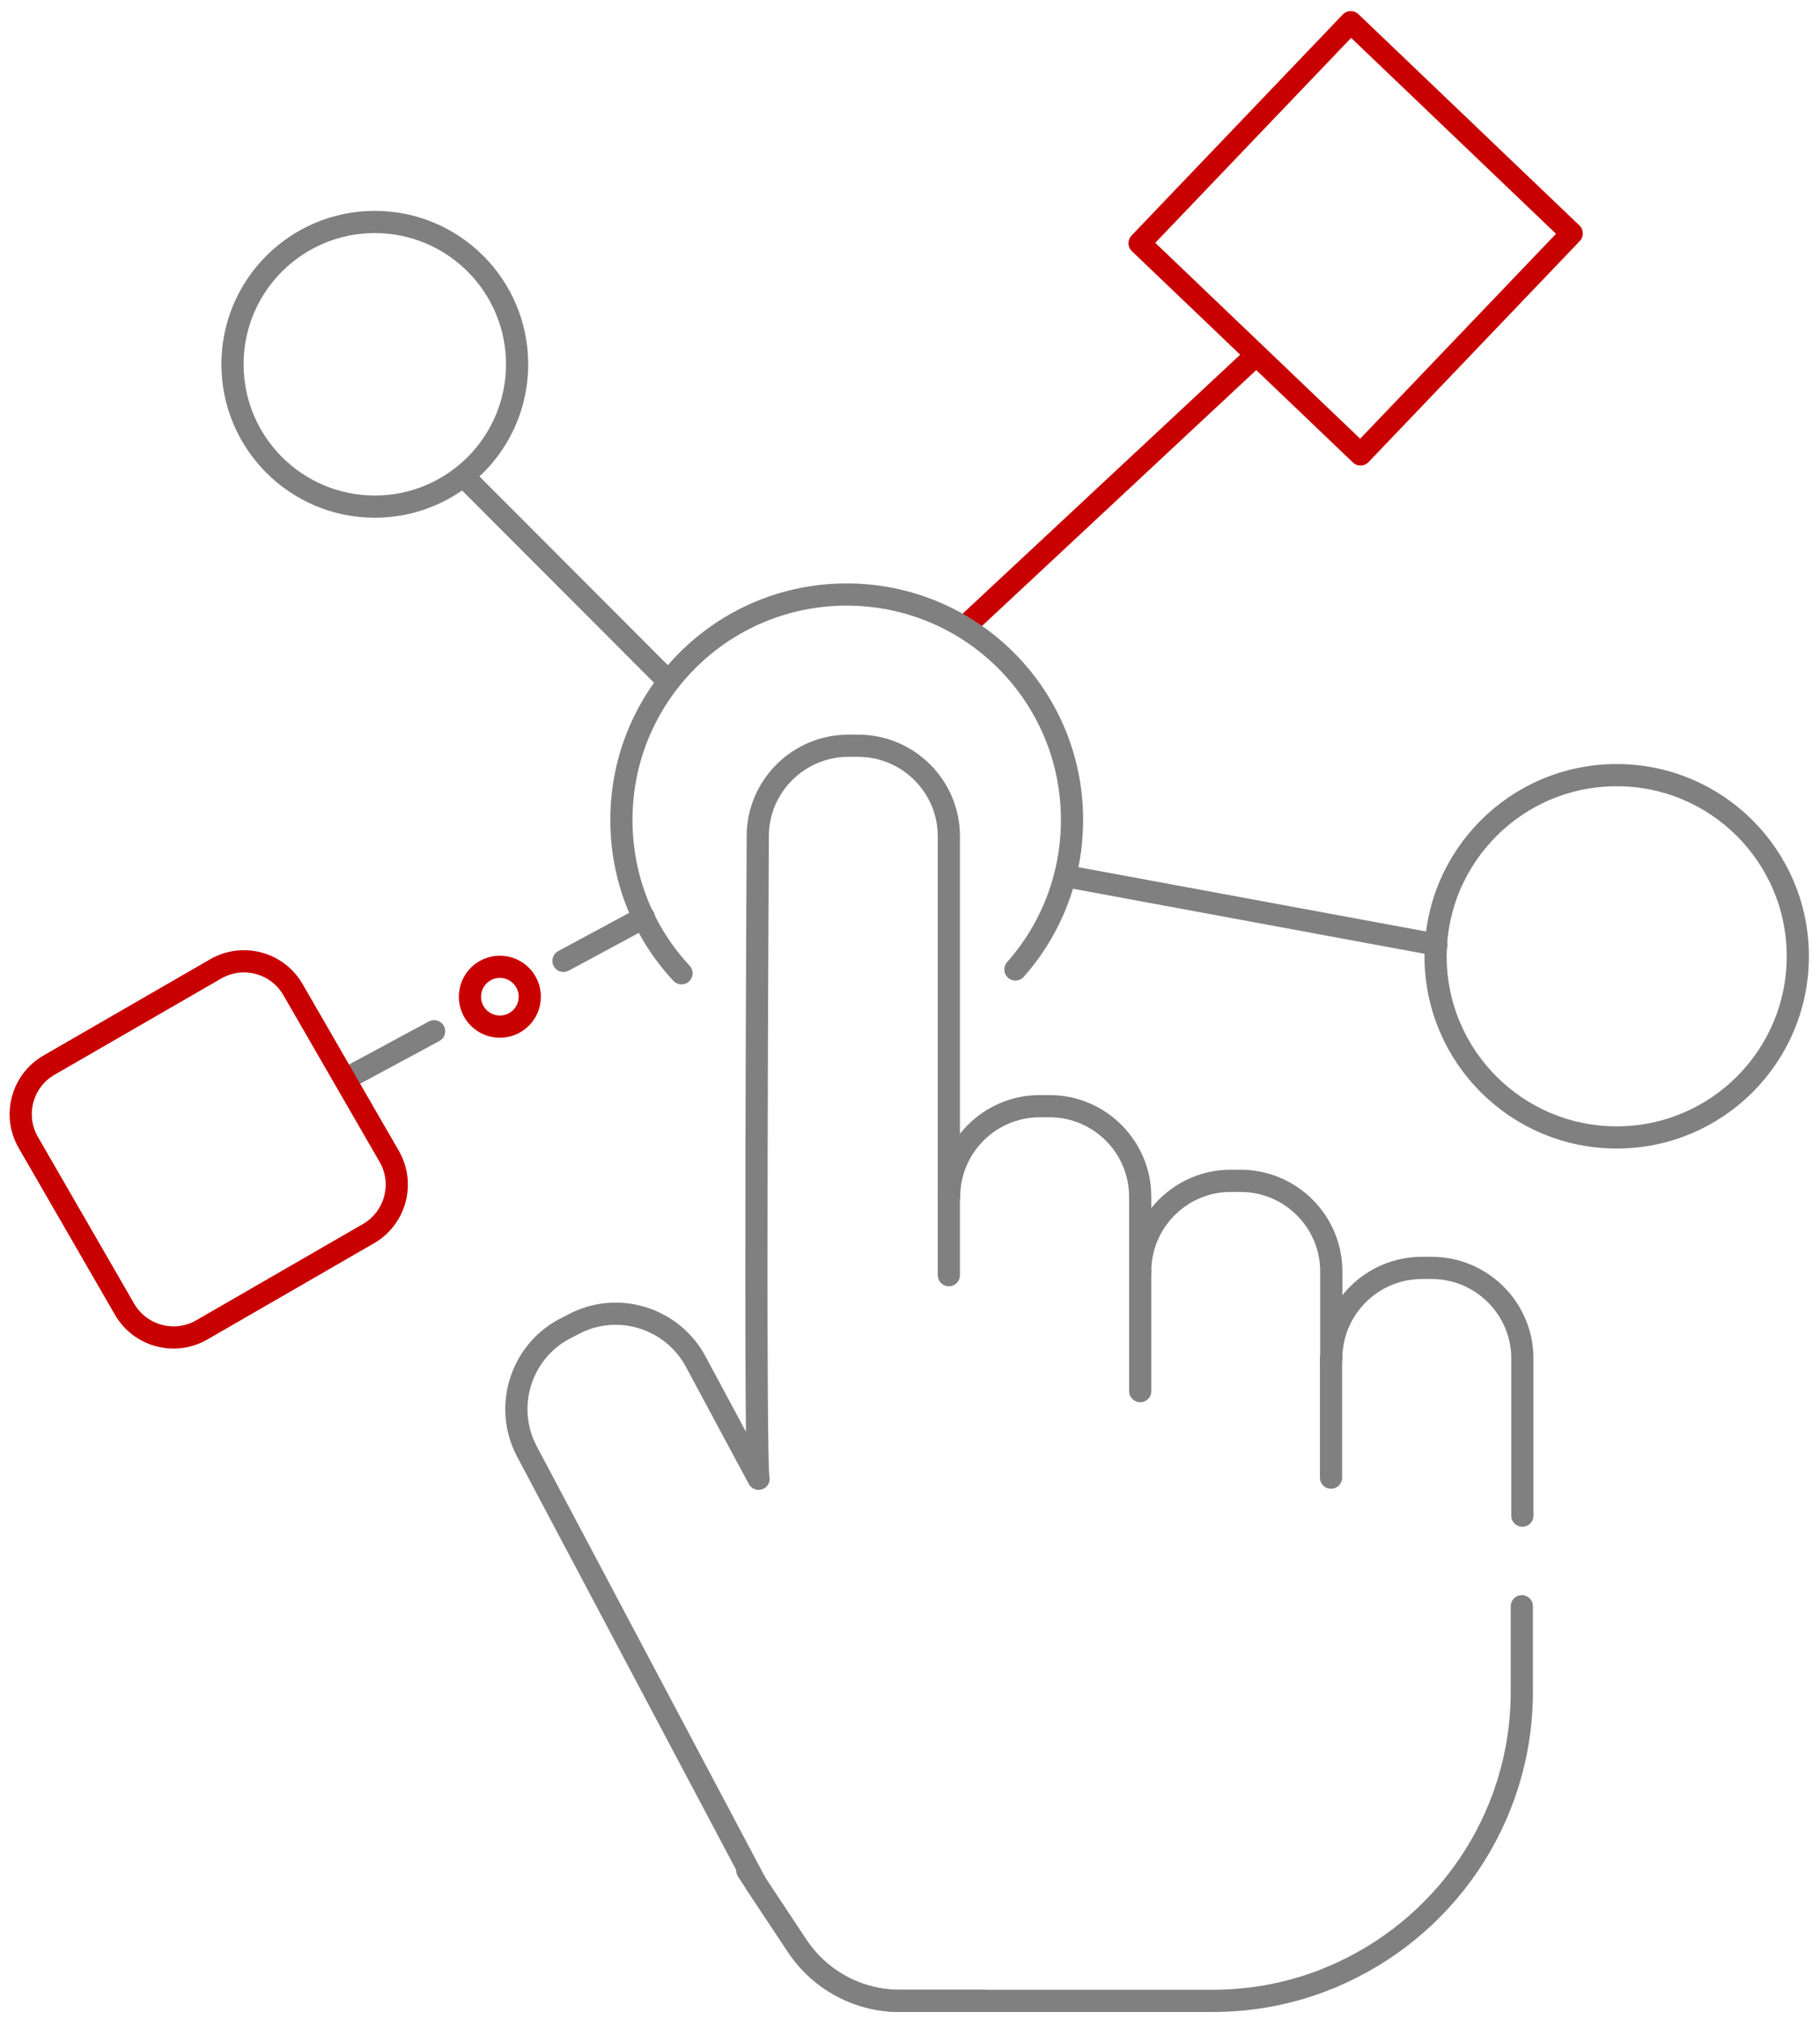 <?xml version="1.0" encoding="UTF-8"?> <svg xmlns="http://www.w3.org/2000/svg" width="82" height="91" viewBox="0 0 82 91" fill="none"> <path d="M70.813 10.515L60.859 1L51.344 10.954L61.298 20.468L70.813 10.515Z" stroke="#C90000" stroke-linecap="round" stroke-linejoin="round"></path> <path d="M43.455 28.248L56.484 16.093" stroke="#C90000" stroke-linecap="round" stroke-linejoin="round"></path> <path d="M42.763 53.906C42.763 51.659 44.596 49.826 46.843 49.826H47.292C49.538 49.826 51.372 51.659 51.372 53.906V57.269C51.372 55.023 53.205 53.189 55.44 53.189H55.901C58.147 53.189 59.981 55.023 59.981 57.269V61.191C59.981 58.945 61.815 57.111 64.061 57.111H64.51C66.757 57.111 68.59 58.945 68.59 61.191V68.27" stroke="#808080" stroke-linecap="round" stroke-linejoin="round"></path> <path d="M59.981 89.059C58.33 89.751 56.52 90.127 54.626 90.127H40.541C38.67 90.127 36.934 89.192 35.902 87.626L34.081 84.882L23.735 65.368C22.691 63.389 23.444 60.912 25.435 59.855L25.836 59.649C27.815 58.593 30.292 59.358 31.348 61.337L34.178 66.607C33.983 66.145 34.141 37.659 34.141 37.659C34.141 35.424 35.975 33.591 38.221 33.591H38.67C40.917 33.591 42.75 35.424 42.75 37.659V57.439" stroke="#808080" stroke-linecap="round" stroke-linejoin="round"></path> <path d="M34.081 84.882L35.902 87.626C36.934 89.192 38.671 90.127 40.541 90.127H44.329" stroke="#808080" stroke-linecap="round" stroke-linejoin="round"></path> <path d="M68.566 72.35V76.187C68.566 81.991 65.02 86.958 59.981 89.058" stroke="#808080" stroke-linecap="round" stroke-linejoin="round"></path> <path d="M34.081 84.881L33.668 84.25" stroke="#808080" stroke-linecap="round" stroke-linejoin="round"></path> <path d="M51.372 57.269V62.66" stroke="#808080" stroke-linecap="round" stroke-linejoin="round"></path> <path d="M59.969 61.167V66.558" stroke="#808080" stroke-linecap="round" stroke-linejoin="round"></path> <path d="M16.887 22.82C20.427 22.82 23.298 19.95 23.298 16.409C23.298 12.868 20.427 9.998 16.887 9.998C13.346 9.998 10.475 12.868 10.475 16.409C10.475 19.95 13.346 22.82 16.887 22.82Z" stroke="#808080" stroke-linecap="round" stroke-linejoin="round"></path> <path d="M22.521 46.243C23.265 46.243 23.869 45.64 23.869 44.895C23.869 44.151 23.265 43.548 22.521 43.548C21.776 43.548 21.173 44.151 21.173 44.895C21.173 45.64 21.776 46.243 22.521 46.243Z" stroke="#C90000" stroke-linecap="round" stroke-linejoin="round"></path> <path d="M72.84 51.234C77.347 51.234 81 47.581 81 43.074C81 38.568 77.347 34.915 72.84 34.915C68.333 34.915 64.68 38.568 64.68 43.074C64.68 47.581 68.333 51.234 72.84 51.234Z" stroke="#808080" stroke-linecap="round" stroke-linejoin="round"></path> <path d="M30.705 43.839C29.017 42.03 27.997 39.601 27.997 36.93C27.997 31.32 32.539 26.779 38.148 26.779C43.758 26.779 48.3 31.32 48.3 36.93C48.3 39.516 47.34 41.872 45.75 43.669" stroke="#808080" stroke-linecap="round" stroke-linejoin="round"></path> <path d="M30.122 30.701L20.979 21.545" stroke="#808080" stroke-linecap="round" stroke-linejoin="round"></path> <path d="M64.717 42.552L48.045 39.468" stroke="#808080" stroke-linecap="round" stroke-linejoin="round"></path> <path d="M29.017 41.326L25.387 43.281" stroke="#808080" stroke-linecap="round" stroke-linejoin="round"></path> <path d="M19.558 46.45L15.551 48.611" stroke="#808080" stroke-linecap="round" stroke-linejoin="round"></path> <path d="M17.535 52.084L13.2 44.575C12.496 43.356 10.936 42.938 9.717 43.642L2.208 47.977C0.989 48.681 0.571 50.241 1.275 51.46L5.61 58.968C6.314 60.188 7.874 60.606 9.093 59.902L16.602 55.567C17.821 54.863 18.239 53.303 17.535 52.084Z" stroke="#C90000" stroke-linecap="round" stroke-linejoin="round"></path> </svg> 